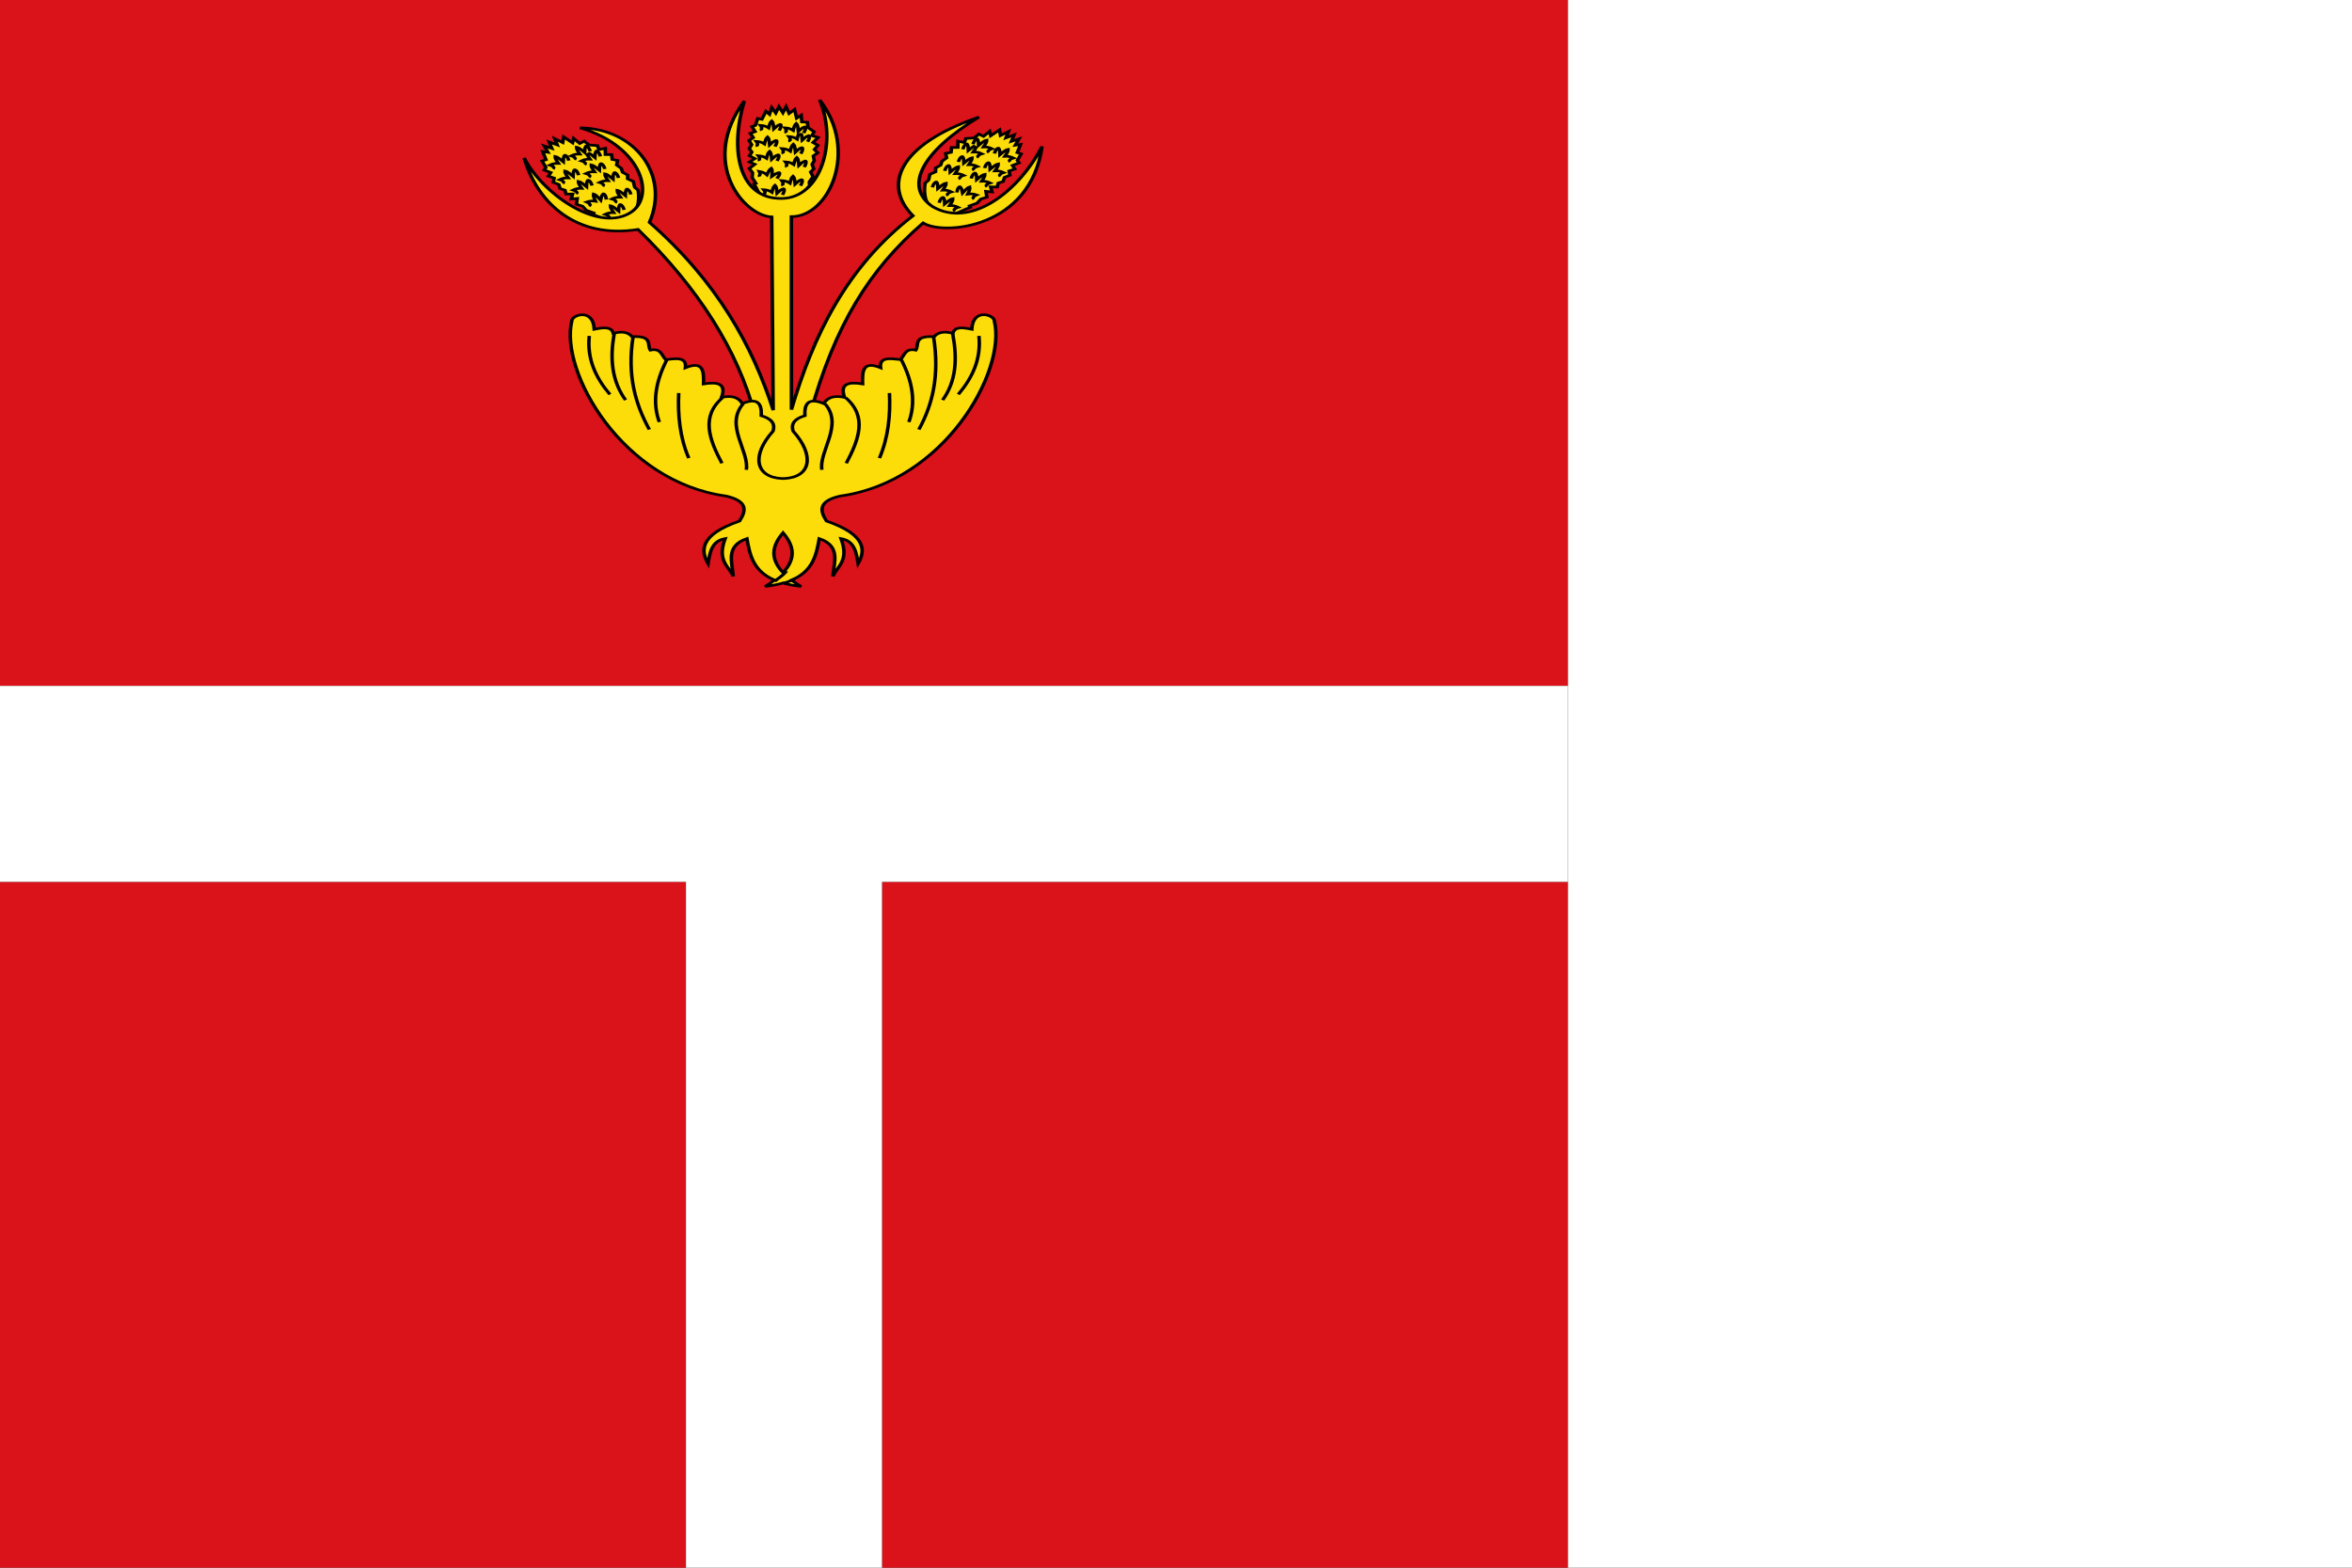 <?xml version="1.0" encoding="UTF-8" standalone="no"?>
<!-- Created with Inkscape (http://www.inkscape.org/) -->

<svg
   xmlns:dc="http://purl.org/dc/elements/1.1/"
   xmlns:cc="http://creativecommons.org/ns#"
   xmlns:rdf="http://www.w3.org/1999/02/22-rdf-syntax-ns#"
   xmlns:svg="http://www.w3.org/2000/svg"
   xmlns="http://www.w3.org/2000/svg"
   xmlns:sodipodi="http://sodipodi.sourceforge.net/DTD/sodipodi-0.dtd"
   xmlns:inkscape="http://www.inkscape.org/namespaces/inkscape"
   width="750"
   height="500"
   id="svg2416"
   sodipodi:version="0.32"
   inkscape:version="0.47 r22583"
   version="1.0"
   sodipodi:docname="Bandera de Canalda.svg"
   inkscape:output_extension="org.inkscape.output.svg.inkscape">
  <rect width="100%" height="100%" fill="#333333" stroke="none"/>
  <title
     id="title5501">Bandera de Canalda.</title>
  <defs
     id="defs2418">
    <inkscape:perspective
       sodipodi:type="inkscape:persp3d"
       inkscape:vp_x="0 : 526.18109 : 1"
       inkscape:vp_y="0 : 1000 : 0"
       inkscape:vp_z="744.09448 : 526.18109 : 1"
       inkscape:persp3d-origin="372.04724 : 350.78739 : 1"
       id="perspective2424" />
    <inkscape:perspective
       id="perspective4350"
       inkscape:persp3d-origin="0.5 : 0.33333333 : 1"
       inkscape:vp_z="1 : 0.5 : 1"
       inkscape:vp_y="0 : 1000 : 0"
       inkscape:vp_x="0 : 0.5 : 1"
       sodipodi:type="inkscape:persp3d" />
    <inkscape:perspective
       id="perspective5324"
       inkscape:persp3d-origin="0.5 : 0.33333333 : 1"
       inkscape:vp_z="1 : 0.5 : 1"
       inkscape:vp_y="0 : 1000 : 0"
       inkscape:vp_x="0 : 0.5 : 1"
       sodipodi:type="inkscape:persp3d" />
    <inkscape:perspective
       id="perspective5368"
       inkscape:persp3d-origin="0.5 : 0.33333333 : 1"
       inkscape:vp_z="1 : 0.5 : 1"
       inkscape:vp_y="0 : 1000 : 0"
       inkscape:vp_x="0 : 0.5 : 1"
       sodipodi:type="inkscape:persp3d" />
  </defs>
  <sodipodi:namedview
     id="base"
     pagecolor="#ffffff"
     bordercolor="#666666"
     borderopacity="1.0"
     gridtolerance="10000"
     guidetolerance="10"
     objecttolerance="10"
     inkscape:pageopacity="0.0"
     inkscape:pageshadow="2"
     inkscape:zoom="0.32244069"
     inkscape:cx="628.20754"
     inkscape:cy="33.960028"
     inkscape:document-units="px"
     inkscape:current-layer="layer1"
     showgrid="false"
     inkscape:window-width="1024"
     inkscape:window-height="703"
     inkscape:window-x="-4"
     inkscape:window-y="-4"
     inkscape:window-maximized="1"
     inkscape:showpageshadow="false"
     showborder="false" />
  <g
     inkscape:label="Layer 1"
     inkscape:groupmode="layer"
     id="layer1">
    <g
       id="g5563">
      <path
         id="rect4538"
         d="m 0,0 0,218.75 500,0 L 500,0 0,0 z M 0,281.25 0,500 l 218.75,0 0,-218.75 -218.75,0 z m 281.25,0 0,218.75 218.75,0 0,-218.75 -218.75,0 z"
         style="fill:#da121a;fill-opacity:1;stroke:none" />
      <g
         style="fill:#fcdd09"
         id="g4257"
         transform="matrix(1.312,0,0,0.982,-615.128,46.719)">
        <g
           style="fill:#fcdd09;stroke:#000000;stroke-width:0.847;stroke-miterlimit:4;stroke-opacity:1;stroke-dasharray:none"
           id="g4259"
           transform="matrix(0.794,-0.607,0.607,0.794,88.546,409.686)">
          <path
             style="fill:#fcdd09;stroke:#000000;stroke-width:0.847;stroke-linecap:butt;stroke-linejoin:miter;stroke-miterlimit:4;stroke-opacity:1;stroke-dasharray:none"
             id="path4261"
             d="m 658.137,16.841 c -4.251,-0.052 -4.301,-3.546 -5.749,-6.292 l 0.453,-0.247 -0.922,-1.829 0.079,-1.609 -0.796,-1.371 1.328,-1.377 -1.303,-0.738 1.29,-1.101 -1.309,-0.918 0.574,-1.193 -0.639,-1.121 0.563,-1.275 -0.636,-1.362 1.008,-0.961 -0.735,-1.355 1.18,-0.568 -0.786,-1.634 0.827,-0.393 0.565,-2.253 0.994,0.259 0.976,-2.603 0.868,0.976 0.542,-2.17 0.976,1.736 0.759,-2.061 0.976,1.953 0.759,-1.953 0.759,2.17 1.302,-1.302 0.542,2.82 1.085,-0.976 0.186,2.193 1.333,0.085 0.162,1.698 1.506,1.384 -0.531,1.262 1.52,0.573 -1.226,1.65 1.199,0.928 -0.844,1.343 0.825,1.061 -1.071,1.024 0.238,1.54 -0.519,1.221 0.427,1.459 -0.763,1 0.603,1.49 c -0.212,0.398 -0.492,0.956 -0.834,1.602 -0.179,0.338 0.162,1.112 -0.051,1.488 -1.583,2.791 -4.611,5.897 -7.692,5.745 l 3e-5,0 2e-5,4e-6 z" />
          <path
             style="fill:#fcdd09;stroke:#000000;stroke-width:0.847;stroke-miterlimit:4;stroke-opacity:1;stroke-dasharray:none"
             id="path4263"
             d="m 659.311,13.997 c 0.745,-1.637 0.307,-2.005 0.297,-2.006 -0.739,0.295 -1.066,0.865 -1.608,1.516 -0.111,-0.927 -0.051,-2.034 -0.526,-2.608 -0.337,0.375 -0.544,1.258 -0.722,2.26 -0.656,-0.559 -1.324,-0.758 -2,-0.807 0.666,1.117 -2.5e-4,1.11 0.354,1.658" />
          <path
             style="fill:#fcdd09;stroke:#000000;stroke-width:0.847;stroke-miterlimit:4;stroke-opacity:1;stroke-dasharray:none"
             id="path4265"
             d="m 663.671,11.006 c 0.745,-1.637 0.307,-2.005 0.297,-2.006 -0.739,0.295 -1.066,0.865 -1.608,1.516 -0.111,-0.927 -0.051,-2.034 -0.526,-2.608 -0.337,0.375 -0.544,1.258 -0.722,2.26 -0.656,-0.559 -1.324,-0.758 -2,-0.807 0.666,1.117 -2.5e-4,1.11 0.354,1.658" />
          <path
             style="fill:#fcdd09;stroke:#000000;stroke-width:0.847;stroke-miterlimit:4;stroke-opacity:1;stroke-dasharray:none"
             id="path4267"
             d="m 657.916,8.701 c 0.968,-1.516 0.585,-1.942 0.575,-1.944 -0.773,0.189 -1.177,0.707 -1.805,1.276 0.02,-0.933 0.234,-2.021 -0.155,-2.656 -0.386,0.324 -0.715,1.169 -1.031,2.136 -0.571,-0.646 -1.205,-0.936 -1.867,-1.08 0.503,1.199 -0.156,1.099 0.118,1.691" />
          <path
             style="fill:#fcdd09;stroke:#000000;stroke-width:0.847;stroke-miterlimit:4;stroke-opacity:1;stroke-dasharray:none"
             id="path4269"
             d="m 664.539,4.931 c 0.745,-1.637 0.307,-2.005 0.297,-2.006 -0.739,0.295 -1.066,0.865 -1.608,1.516 -0.111,-0.927 -0.051,-2.034 -0.526,-2.608 -0.337,0.375 -0.544,1.258 -0.722,2.26 -0.656,-0.559 -1.324,-0.758 -2,-0.807 0.666,1.117 -2.5e-4,1.11 0.354,1.658" />
          <path
             style="fill:#fcdd09;stroke:#000000;stroke-width:0.847;stroke-miterlimit:4;stroke-opacity:1;stroke-dasharray:none"
             id="path4271"
             d="m 657.922,2.979 c 0.745,-1.637 0.307,-2.005 0.297,-2.006 -0.739,0.295 -1.066,0.865 -1.608,1.516 -0.111,-0.927 -0.051,-2.034 -0.526,-2.608 -0.337,0.375 -0.544,1.258 -0.722,2.26 -0.656,-0.559 -1.324,-0.758 -2,-0.807 0.666,1.117 -2.5e-4,1.11 0.354,1.658" />
          <path
             style="fill:#fcdd09;stroke:#000000;stroke-width:0.847;stroke-miterlimit:4;stroke-opacity:1;stroke-dasharray:none"
             id="path4273"
             d="m 663.664,0.607 c 0.745,-1.637 0.307,-2.005 0.297,-2.006 -0.739,0.295 -1.066,0.865 -1.608,1.516 -0.111,-0.927 -0.051,-2.034 -0.526,-2.608 -0.337,0.375 -0.544,1.258 -0.722,2.26 -0.656,-0.559 -1.324,-0.758 -2,-0.807 0.666,1.117 -2.5e-4,1.11 0.354,1.658" />
          <path
             style="fill:#fcdd09;stroke:#000000;stroke-width:0.847;stroke-miterlimit:4;stroke-opacity:1;stroke-dasharray:none"
             id="path4275"
             d="m 665.298,-3.313 c 0.745,-1.637 0.307,-2.005 0.297,-2.006 -0.739,0.295 -1.066,0.865 -1.608,1.516 -0.111,-0.927 -0.051,-2.034 -0.526,-2.608 -0.337,0.375 -0.544,1.258 -0.722,2.26 -0.656,-0.559 -1.324,-0.758 -2,-0.807 0.666,1.117 -2.5e-4,1.11 0.354,1.658" />
          <path
             style="fill:#fcdd09;stroke:#000000;stroke-width:0.847;stroke-miterlimit:4;stroke-opacity:1;stroke-dasharray:none"
             id="path4277"
             d="m 657.379,-1.686 c 0.745,-1.637 0.307,-2.005 0.297,-2.006 -0.739,0.295 -1.066,0.865 -1.608,1.516 -0.111,-0.927 -0.051,-2.034 -0.526,-2.608 -0.337,0.375 -0.544,1.258 -0.722,2.26 -0.656,-0.559 -1.324,-0.758 -2,-0.807 0.666,1.117 -2.5e-4,1.11 0.354,1.658" />
          <path
             style="fill:#fcdd09;stroke:#000000;stroke-width:0.847;stroke-miterlimit:4;stroke-opacity:1;stroke-dasharray:none"
             id="path4279"
             d="m 658.355,-6.893 c 0.745,-1.637 0.307,-2.005 0.297,-2.006 -0.739,0.295 -1.066,0.865 -1.608,1.516 -0.111,-0.927 -0.051,-2.034 -0.526,-2.608 -0.337,0.375 -0.544,1.258 -0.722,2.26 -0.656,-0.559 -1.324,-0.758 -2,-0.807 0.666,1.117 -2.5e-4,1.11 0.354,1.658" />
          <path
             style="fill:#fcdd09;stroke:#000000;stroke-width:0.847;stroke-miterlimit:4;stroke-opacity:1;stroke-dasharray:none"
             id="path4281"
             d="m 664.322,-6.133 c 0.745,-1.637 0.307,-2.005 0.297,-2.006 -0.739,0.295 -1.066,0.865 -1.608,1.516 -0.111,-0.927 -0.051,-2.034 -0.526,-2.608 -0.337,0.375 -0.544,1.258 -0.722,2.26 -0.656,-0.559 -1.324,-0.758 -2,-0.807 0.666,1.117 -2.5e-4,1.11 0.354,1.658" />
        </g>
        <g
           style="fill:#fcdd09;stroke:#000000;stroke-width:0.847;stroke-miterlimit:4;stroke-opacity:1;stroke-dasharray:none"
           id="g4283"
           transform="matrix(1,0.008,-0.008,1,-0.194,-3.558)">
          <path
             style="fill:#fcdd09;stroke:#000000;stroke-width:0.847;stroke-linecap:butt;stroke-linejoin:miter;stroke-miterlimit:4;stroke-opacity:1;stroke-dasharray:none"
             id="path4285"
             d="m 658.137,16.841 c -4.251,-0.052 -4.301,-3.546 -5.749,-6.292 l 0.453,-0.247 -0.922,-1.829 0.079,-1.609 -0.796,-1.371 1.328,-1.377 -1.303,-0.738 1.29,-1.101 -1.309,-0.918 0.574,-1.193 -0.639,-1.121 0.563,-1.275 -0.636,-1.362 1.008,-0.961 -0.735,-1.355 1.18,-0.568 -0.786,-1.634 0.827,-0.393 0.565,-2.253 0.994,0.259 0.976,-2.603 0.868,0.976 0.542,-2.17 0.976,1.736 0.759,-2.061 0.976,1.953 0.759,-1.953 0.759,2.17 1.302,-1.302 0.542,2.82 1.085,-0.976 0.186,2.193 1.333,0.085 0.162,1.698 1.506,1.384 -0.531,1.262 1.52,0.573 -1.226,1.65 1.199,0.928 -0.844,1.343 0.825,1.061 -1.071,1.024 0.238,1.54 -0.519,1.221 0.427,1.459 -0.763,1 0.603,1.49 c -0.212,0.398 -0.492,0.956 -0.834,1.602 -0.179,0.338 0.162,1.112 -0.051,1.488 -1.583,2.791 -4.611,5.897 -7.692,5.745 l 3e-5,0 2e-5,4e-6 z" />
          <path
             style="fill:#fcdd09;stroke:#000000;stroke-width:0.847;stroke-miterlimit:4;stroke-opacity:1;stroke-dasharray:none"
             id="path4287"
             d="m 659.311,13.997 c 0.745,-1.637 0.307,-2.005 0.297,-2.006 -0.739,0.295 -1.066,0.865 -1.608,1.516 -0.111,-0.927 -0.051,-2.034 -0.526,-2.608 -0.337,0.375 -0.544,1.258 -0.722,2.26 -0.656,-0.559 -1.324,-0.758 -2,-0.807 0.666,1.117 -2.5e-4,1.11 0.354,1.658" />
          <path
             style="fill:#fcdd09;stroke:#000000;stroke-width:0.847;stroke-miterlimit:4;stroke-opacity:1;stroke-dasharray:none"
             id="path4289"
             d="m 663.671,11.006 c 0.745,-1.637 0.307,-2.005 0.297,-2.006 -0.739,0.295 -1.066,0.865 -1.608,1.516 -0.111,-0.927 -0.051,-2.034 -0.526,-2.608 -0.337,0.375 -0.544,1.258 -0.722,2.26 -0.656,-0.559 -1.324,-0.758 -2,-0.807 0.666,1.117 -2.5e-4,1.11 0.354,1.658" />
          <path
             style="fill:#fcdd09;stroke:#000000;stroke-width:0.847;stroke-miterlimit:4;stroke-opacity:1;stroke-dasharray:none"
             id="path4291"
             d="m 657.916,8.701 c 0.968,-1.516 0.585,-1.942 0.575,-1.944 -0.773,0.189 -1.177,0.707 -1.805,1.276 0.02,-0.933 0.234,-2.021 -0.155,-2.656 -0.386,0.324 -0.715,1.169 -1.031,2.136 -0.571,-0.646 -1.205,-0.936 -1.867,-1.08 0.503,1.199 -0.156,1.099 0.118,1.691" />
          <path
             style="fill:#fcdd09;stroke:#000000;stroke-width:0.847;stroke-miterlimit:4;stroke-opacity:1;stroke-dasharray:none"
             id="path4293"
             d="m 664.539,4.931 c 0.745,-1.637 0.307,-2.005 0.297,-2.006 -0.739,0.295 -1.066,0.865 -1.608,1.516 -0.111,-0.927 -0.051,-2.034 -0.526,-2.608 -0.337,0.375 -0.544,1.258 -0.722,2.26 -0.656,-0.559 -1.324,-0.758 -2,-0.807 0.666,1.117 -2.5e-4,1.11 0.354,1.658" />
          <path
             style="fill:#fcdd09;stroke:#000000;stroke-width:0.847;stroke-miterlimit:4;stroke-opacity:1;stroke-dasharray:none"
             id="path4295"
             d="m 657.922,2.979 c 0.745,-1.637 0.307,-2.005 0.297,-2.006 -0.739,0.295 -1.066,0.865 -1.608,1.516 -0.111,-0.927 -0.051,-2.034 -0.526,-2.608 -0.337,0.375 -0.544,1.258 -0.722,2.26 -0.656,-0.559 -1.324,-0.758 -2,-0.807 0.666,1.117 -2.5e-4,1.11 0.354,1.658" />
          <path
             style="fill:#fcdd09;stroke:#000000;stroke-width:0.847;stroke-miterlimit:4;stroke-opacity:1;stroke-dasharray:none"
             id="path4297"
             d="m 663.664,0.607 c 0.745,-1.637 0.307,-2.005 0.297,-2.006 -0.739,0.295 -1.066,0.865 -1.608,1.516 -0.111,-0.927 -0.051,-2.034 -0.526,-2.608 -0.337,0.375 -0.544,1.258 -0.722,2.26 -0.656,-0.559 -1.324,-0.758 -2,-0.807 0.666,1.117 -2.5e-4,1.11 0.354,1.658" />
          <path
             style="fill:#fcdd09;stroke:#000000;stroke-width:0.847;stroke-miterlimit:4;stroke-opacity:1;stroke-dasharray:none"
             id="path4299"
             d="m 665.298,-3.313 c 0.745,-1.637 0.307,-2.005 0.297,-2.006 -0.739,0.295 -1.066,0.865 -1.608,1.516 -0.111,-0.927 -0.051,-2.034 -0.526,-2.608 -0.337,0.375 -0.544,1.258 -0.722,2.26 -0.656,-0.559 -1.324,-0.758 -2,-0.807 0.666,1.117 -2.5e-4,1.11 0.354,1.658" />
          <path
             style="fill:#fcdd09;stroke:#000000;stroke-width:0.847;stroke-miterlimit:4;stroke-opacity:1;stroke-dasharray:none"
             id="path4301"
             d="m 657.379,-1.686 c 0.745,-1.637 0.307,-2.005 0.297,-2.006 -0.739,0.295 -1.066,0.865 -1.608,1.516 -0.111,-0.927 -0.051,-2.034 -0.526,-2.608 -0.337,0.375 -0.544,1.258 -0.722,2.26 -0.656,-0.559 -1.324,-0.758 -2,-0.807 0.666,1.117 -2.5e-4,1.11 0.354,1.658" />
          <path
             style="fill:#fcdd09;stroke:#000000;stroke-width:0.847;stroke-miterlimit:4;stroke-opacity:1;stroke-dasharray:none"
             id="path4303"
             d="m 658.355,-6.893 c 0.745,-1.637 0.307,-2.005 0.297,-2.006 -0.739,0.295 -1.066,0.865 -1.608,1.516 -0.111,-0.927 -0.051,-2.034 -0.526,-2.608 -0.337,0.375 -0.544,1.258 -0.722,2.26 -0.656,-0.559 -1.324,-0.758 -2,-0.807 0.666,1.117 -2.5e-4,1.11 0.354,1.658" />
          <path
             style="fill:#fcdd09;stroke:#000000;stroke-width:0.847;stroke-miterlimit:4;stroke-opacity:1;stroke-dasharray:none"
             id="path4305"
             d="m 664.322,-6.133 c 0.745,-1.637 0.307,-2.005 0.297,-2.006 -0.739,0.295 -1.066,0.865 -1.608,1.516 -0.111,-0.927 -0.051,-2.034 -0.526,-2.608 -0.337,0.375 -0.544,1.258 -0.722,2.26 -0.656,-0.559 -1.324,-0.758 -2,-0.807 0.666,1.117 -2.5e-4,1.11 0.354,1.658" />
        </g>
        <g
           style="fill:#fcdd09;stroke:#000000;stroke-width:0.847;stroke-miterlimit:4;stroke-opacity:1;stroke-dasharray:none"
           id="g4307"
           transform="matrix(-0.794,-0.607,-0.607,0.794,1229.09,407.383)">
          <path
             style="fill:#fcdd09;stroke:#000000;stroke-width:0.847;stroke-linecap:butt;stroke-linejoin:miter;stroke-miterlimit:4;stroke-opacity:1;stroke-dasharray:none"
             id="path4309"
             d="m 658.137,16.841 c -4.251,-0.052 -4.301,-3.546 -5.749,-6.292 l 0.453,-0.247 -0.922,-1.829 0.079,-1.609 -0.796,-1.371 1.328,-1.377 -1.303,-0.738 1.29,-1.101 -1.309,-0.918 0.574,-1.193 -0.639,-1.121 0.563,-1.275 -0.636,-1.362 1.008,-0.961 -0.735,-1.355 1.18,-0.568 -0.786,-1.634 0.827,-0.393 0.565,-2.253 0.994,0.259 0.976,-2.603 0.868,0.976 0.542,-2.17 0.976,1.736 0.759,-2.061 0.976,1.953 0.759,-1.953 0.759,2.17 1.302,-1.302 0.542,2.82 1.085,-0.976 0.186,2.193 1.333,0.085 0.162,1.698 1.506,1.384 -0.531,1.262 1.52,0.573 -1.226,1.65 1.199,0.928 -0.844,1.343 0.825,1.061 -1.071,1.024 0.238,1.54 -0.519,1.221 0.427,1.459 -0.763,1 0.603,1.49 c -0.212,0.398 -0.492,0.956 -0.834,1.602 -0.179,0.338 0.162,1.112 -0.051,1.488 -1.583,2.791 -4.611,5.897 -7.692,5.745 l 3e-5,0 2e-5,4e-6 z" />
          <path
             style="fill:#fcdd09;stroke:#000000;stroke-width:0.847;stroke-miterlimit:4;stroke-opacity:1;stroke-dasharray:none"
             id="path4311"
             d="m 659.311,13.997 c 0.745,-1.637 0.307,-2.005 0.297,-2.006 -0.739,0.295 -1.066,0.865 -1.608,1.516 -0.111,-0.927 -0.051,-2.034 -0.526,-2.608 -0.337,0.375 -0.544,1.258 -0.722,2.26 -0.656,-0.559 -1.324,-0.758 -2,-0.807 0.666,1.117 -2.5e-4,1.11 0.354,1.658" />
          <path
             style="fill:#fcdd09;stroke:#000000;stroke-width:0.847;stroke-miterlimit:4;stroke-opacity:1;stroke-dasharray:none"
             id="path4313"
             d="m 663.671,11.006 c 0.745,-1.637 0.307,-2.005 0.297,-2.006 -0.739,0.295 -1.066,0.865 -1.608,1.516 -0.111,-0.927 -0.051,-2.034 -0.526,-2.608 -0.337,0.375 -0.544,1.258 -0.722,2.26 -0.656,-0.559 -1.324,-0.758 -2,-0.807 0.666,1.117 -2.5e-4,1.11 0.354,1.658" />
          <path
             style="fill:#fcdd09;stroke:#000000;stroke-width:0.847;stroke-miterlimit:4;stroke-opacity:1;stroke-dasharray:none"
             id="path4315"
             d="m 657.916,8.701 c 0.968,-1.516 0.585,-1.942 0.575,-1.944 -0.773,0.189 -1.177,0.707 -1.805,1.276 0.02,-0.933 0.234,-2.021 -0.155,-2.656 -0.386,0.324 -0.715,1.169 -1.031,2.136 -0.571,-0.646 -1.205,-0.936 -1.867,-1.08 0.503,1.199 -0.156,1.099 0.118,1.691" />
          <path
             style="fill:#fcdd09;stroke:#000000;stroke-width:0.847;stroke-miterlimit:4;stroke-opacity:1;stroke-dasharray:none"
             id="path4317"
             d="m 664.539,4.931 c 0.745,-1.637 0.307,-2.005 0.297,-2.006 -0.739,0.295 -1.066,0.865 -1.608,1.516 -0.111,-0.927 -0.051,-2.034 -0.526,-2.608 -0.337,0.375 -0.544,1.258 -0.722,2.26 -0.656,-0.559 -1.324,-0.758 -2,-0.807 0.666,1.117 -2.5e-4,1.11 0.354,1.658" />
          <path
             style="fill:#fcdd09;stroke:#000000;stroke-width:0.847;stroke-miterlimit:4;stroke-opacity:1;stroke-dasharray:none"
             id="path4319"
             d="m 657.922,2.979 c 0.745,-1.637 0.307,-2.005 0.297,-2.006 -0.739,0.295 -1.066,0.865 -1.608,1.516 -0.111,-0.927 -0.051,-2.034 -0.526,-2.608 -0.337,0.375 -0.544,1.258 -0.722,2.26 -0.656,-0.559 -1.324,-0.758 -2,-0.807 0.666,1.117 -2.5e-4,1.11 0.354,1.658" />
          <path
             style="fill:#fcdd09;stroke:#000000;stroke-width:0.847;stroke-miterlimit:4;stroke-opacity:1;stroke-dasharray:none"
             id="path4321"
             d="m 663.664,0.607 c 0.745,-1.637 0.307,-2.005 0.297,-2.006 -0.739,0.295 -1.066,0.865 -1.608,1.516 -0.111,-0.927 -0.051,-2.034 -0.526,-2.608 -0.337,0.375 -0.544,1.258 -0.722,2.26 -0.656,-0.559 -1.324,-0.758 -2,-0.807 0.666,1.117 -2.5e-4,1.11 0.354,1.658" />
          <path
             style="fill:#fcdd09;stroke:#000000;stroke-width:0.847;stroke-miterlimit:4;stroke-opacity:1;stroke-dasharray:none"
             id="path4323"
             d="m 665.298,-3.313 c 0.745,-1.637 0.307,-2.005 0.297,-2.006 -0.739,0.295 -1.066,0.865 -1.608,1.516 -0.111,-0.927 -0.051,-2.034 -0.526,-2.608 -0.337,0.375 -0.544,1.258 -0.722,2.26 -0.656,-0.559 -1.324,-0.758 -2,-0.807 0.666,1.117 -2.5e-4,1.11 0.354,1.658" />
          <path
             style="fill:#fcdd09;stroke:#000000;stroke-width:0.847;stroke-miterlimit:4;stroke-opacity:1;stroke-dasharray:none"
             id="path4325"
             d="m 657.379,-1.686 c 0.745,-1.637 0.307,-2.005 0.297,-2.006 -0.739,0.295 -1.066,0.865 -1.608,1.516 -0.111,-0.927 -0.051,-2.034 -0.526,-2.608 -0.337,0.375 -0.544,1.258 -0.722,2.26 -0.656,-0.559 -1.324,-0.758 -2,-0.807 0.666,1.117 -2.5e-4,1.11 0.354,1.658" />
          <path
             style="fill:#fcdd09;stroke:#000000;stroke-width:0.847;stroke-miterlimit:4;stroke-opacity:1;stroke-dasharray:none"
             id="path4327"
             d="m 658.355,-6.893 c 0.745,-1.637 0.307,-2.005 0.297,-2.006 -0.739,0.295 -1.066,0.865 -1.608,1.516 -0.111,-0.927 -0.051,-2.034 -0.526,-2.608 -0.337,0.375 -0.544,1.258 -0.722,2.26 -0.656,-0.559 -1.324,-0.758 -2,-0.807 0.666,1.117 -2.5e-4,1.11 0.354,1.658" />
          <path
             style="fill:#fcdd09;stroke:#000000;stroke-width:0.847;stroke-miterlimit:4;stroke-opacity:1;stroke-dasharray:none"
             id="path4330"
             d="m 664.322,-6.133 c 0.745,-1.637 0.307,-2.005 0.297,-2.006 -0.739,0.295 -1.066,0.865 -1.608,1.516 -0.111,-0.927 -0.051,-2.034 -0.526,-2.608 -0.337,0.375 -0.544,1.258 -0.722,2.26 -0.656,-0.559 -1.324,-0.758 -2,-0.807 0.666,1.117 -2.5e-4,1.11 0.354,1.658" />
        </g>
        <path
           style="fill:#fcdd09;stroke:#000000;stroke-width:0.847px;stroke-linecap:butt;stroke-linejoin:miter;stroke-opacity:1"
           id="path4332"
           d="m 666.374,112.593 -16.982,0 2.911,-25.555 C 648.116,66.158 638.619,46.069 623.918,26.942 609.246,30.034 599.547,18.865 596.229,3.684 c 4.407,11.457 17.534,24.007 25.474,18.09 6.73,-4.844 3.445,-21.88 -11.872,-27.839 13.237,0.266 21.901,15.139 16.868,30.717 16.573,19.386 25.139,40.44 30.076,60.99 l -0.369,-62.761 c -6.952,-0.479 -17.617,-17.782 -6.645,-37.657 -3.596,15.679 -1.466,31.868 9.066,31.668 9.508,-0.145 13.599,-18.294 9.232,-32.037 9.555,16.41 2.353,37.945 -6.868,37.93 l 0.014,62.693 c 5.229,-23.712 13.258,-46.232 29.535,-62.967 -7.297,-9.784 -3.824,-22.932 16.052,-32.065 -13.884,11.177 -18.384,22.662 -11.253,29.112 9.374,7.218 20.985,-5.118 26.581,-19.567 C 719.337,26.595 698.234,28.981 693.2,24.837 680.137,39.967 671.784,57.923 665.718,87.113 l 0.656,25.48 z" />
        <path
           style="fill:#fcdd09;stroke:#000000;stroke-width:0.847px;stroke-linecap:butt;stroke-linejoin:miter;stroke-opacity:1"
           id="path4334"
           d="m 610.409,54.656 c -1.349,-0.014 -2.641,1.082 -2.594,2.062 -2.956,16.326 12.154,52.186 37.5,56.812 5.317,1.65 4.913,4.738 3.281,8.125 -9.994,4.606 -9.362,9.865 -7.656,13.812 0.456,-3.638 0.851,-7.336 4.156,-8.125 -2.019,7.217 0.782,8.804 1.969,12.281 -0.279,-4.644 -1.947,-9.852 3.312,-12.281 0.718,5.256 1.468,10.511 6.719,13.5 -0.676,0.687 -1.421,1.357 -2.281,2.062 1.671,-0.264 3.093,-0.651 4.344,-1.125 1.257,0.479 2.691,0.859 4.375,1.125 -0.86,-0.706 -1.636,-1.375 -2.312,-2.062 5.273,-2.987 6.031,-8.236 6.75,-13.5 5.259,2.429 3.592,7.637 3.312,12.281 1.187,-3.477 3.988,-5.065 1.969,-12.281 3.305,0.789 3.7,4.487 4.156,8.125 1.706,-3.948 2.306,-9.207 -7.688,-13.812 -1.632,-3.387 -2.004,-6.475 3.312,-8.125 25.346,-4.626 40.456,-40.486 37.5,-56.812 0.095,-1.96 -5.232,-4.458 -5.5,2.656 -2.154,-0.592 -4.164,-0.969 -4.594,1.312 -1.77,-0.575 -3.404,-0.652 -4.594,1.094 -5.088,-0.351 -3.555,2.607 -4.406,4.375 -2.584,-0.764 -2.736,1.692 -3.719,3.062 -2.463,-0.319 -5.207,-0.981 -4.844,2.656 -4.509,-2.434 -4.432,1.406 -4.375,5.25 -3.416,-0.736 -5.612,-0.124 -4.375,4.375 -2.196,-0.627 -4.033,-0.288 -5.062,2 -3.945,-2.126 -4.713,0.259 -4.594,3.938 -2.257,0.897 -3.504,2.383 -2.844,5.031 5.281,7.84 4.35,14.967 -2.188,15.375 l -0.531,0 c -6.537,-0.408 -7.469,-7.535 -2.188,-15.375 0.66,-2.648 -0.587,-4.134 -2.844,-5.031 0.119,-3.679 -0.68,-6.064 -4.625,-3.938 -1.029,-2.288 -2.836,-2.627 -5.031,-2 1.237,-4.499 -0.959,-5.111 -4.375,-4.375 0.057,-3.844 0.102,-7.684 -4.406,-5.25 0.363,-3.638 -2.35,-2.975 -4.812,-2.656 -0.982,-1.371 -1.135,-3.827 -3.719,-3.062 -0.851,-1.768 0.682,-4.726 -4.406,-4.375 -1.19,-1.746 -2.823,-1.669 -4.594,-1.094 -0.429,-2.282 -2.471,-1.904 -4.625,-1.312 -0.134,-3.557 -1.526,-4.705 -2.875,-4.719 z m 48.75,70.812 c 2.605,4.056 3.294,8.292 0,12.938 -3.281,-4.639 -2.6,-8.887 0,-12.938 z" />
        <path
           style="fill:#fcdd09;stroke:#000000;stroke-width:0.847px;stroke-linecap:butt;stroke-linejoin:miter;stroke-opacity:1"
           id="path4337"
           d="m 657.143,141.245 c 1.196,-1.382 1.905,-1.771 2.869,-3.334" />
        <path
           style="fill:#fcdd09;stroke:#000000;stroke-width:0.847px;stroke-linecap:butt;stroke-linejoin:miter;stroke-opacity:1"
           id="path4339"
           d="m 659.159,141.865 c 1.068,-0.398 2.156,-0.831 3.024,-1.628" />
        <g
           style="fill:#fcdd09;stroke:#000000;stroke-width:0.847;stroke-opacity:1"
           id="g4341">
          <path
             style="fill:#fcdd09;stroke:#000000;stroke-width:0.847px;stroke-linecap:butt;stroke-linejoin:miter;stroke-opacity:1"
             id="path4343"
             d="m 612.066,61.523 c -0.579,7.462 1.553,13.568 5.018,19.008" />
          <path
             style="fill:#fcdd09;stroke:#000000;stroke-width:0.847px;stroke-linecap:butt;stroke-linejoin:miter;stroke-opacity:1"
             id="path4345"
             d="m 618.149,60.763 c -1.146,8.133 -0.572,15.485 2.737,21.593" />
          <path
             style="fill:#fcdd09;stroke:#000000;stroke-width:0.847px;stroke-linecap:butt;stroke-linejoin:miter;stroke-opacity:1"
             id="path4347"
             d="m 622.711,61.827 c -1.487,12.608 0.601,21.938 3.954,30.109" />
          <path
             style="fill:#fcdd09;stroke:#000000;stroke-width:0.847px;stroke-linecap:butt;stroke-linejoin:miter;stroke-opacity:1"
             id="path4349"
             d="m 630.922,69.278 c -2.669,6.929 -3.612,13.701 -1.825,20.225" />
          <path
             style="fill:#fcdd09;stroke:#000000;stroke-width:0.847px;stroke-linecap:butt;stroke-linejoin:miter;stroke-opacity:1"
             id="path4351"
             d="m 633.811,80.075 c -0.248,7.222 0.256,14.319 2.433,21.137" />
          <path
             style="fill:#fcdd09;stroke:#000000;stroke-width:0.847px;stroke-linecap:butt;stroke-linejoin:miter;stroke-opacity:1"
             id="path4353"
             d="m 644.456,81.596 c -5.339,6.089 -3.204,13.602 -0.152,21.289" />
          <path
             style="fill:#fcdd09;stroke:#000000;stroke-width:0.847px;stroke-linecap:butt;stroke-linejoin:miter;stroke-opacity:1"
             id="path4355"
             d="m 650.235,105.014 c 0.762,-6.063 -5.322,-14.497 -0.76,-21.441" />
        </g>
        <g
           style="fill:#fcdd09;stroke:#000000;stroke-width:0.847;stroke-opacity:1"
           id="g4357"
           transform="matrix(-1,0,0,1,1318.84,0)">
          <path
             style="fill:#fcdd09;stroke:#000000;stroke-width:0.847px;stroke-linecap:butt;stroke-linejoin:miter;stroke-opacity:1"
             id="path4359"
             d="m 612.066,61.523 c -0.579,7.462 1.553,13.568 5.018,19.008" />
          <path
             style="fill:#fcdd09;stroke:#000000;stroke-width:0.847px;stroke-linecap:butt;stroke-linejoin:miter;stroke-opacity:1"
             id="path4361"
             d="m 618.436,60.858 c -1.146,8.133 -0.86,15.389 2.45,21.498" />
          <path
             style="fill:#fcdd09;stroke:#000000;stroke-width:0.847px;stroke-linecap:butt;stroke-linejoin:miter;stroke-opacity:1"
             id="path4363"
             d="m 623.094,61.827 c -1.487,12.608 0.218,21.938 3.571,30.109" />
          <path
             style="fill:#fcdd09;stroke:#000000;stroke-width:0.847px;stroke-linecap:butt;stroke-linejoin:miter;stroke-opacity:1"
             id="path4366"
             d="m 630.922,69.278 c -2.669,6.929 -3.612,13.701 -1.825,20.225" />
          <path
             style="fill:#fcdd09;stroke:#000000;stroke-width:0.847px;stroke-linecap:butt;stroke-linejoin:miter;stroke-opacity:1"
             id="path4368"
             d="m 633.811,80.075 c -0.248,7.222 0.256,14.319 2.433,21.137" />
          <path
             style="fill:#fcdd09;stroke:#000000;stroke-width:0.847px;stroke-linecap:butt;stroke-linejoin:miter;stroke-opacity:1"
             id="path4370"
             d="m 644.456,81.596 c -5.339,6.089 -3.204,13.602 -0.152,21.289" />
          <path
             style="fill:#fcdd09;stroke:#000000;stroke-width:0.847px;stroke-linecap:butt;stroke-linejoin:miter;stroke-opacity:1"
             id="path4372"
             d="m 650.235,105.014 c 0.762,-6.063 -5.322,-14.497 -0.76,-21.441" />
        </g>
      </g>
      <rect
         y="0"
         x="500"
         height="500"
         width="250"
         id="rect4540"
         style="fill:#ffffff;fill-opacity:1;stroke:none" />
      <path
         id="rect5314-9"
         d="m 0,218.75 0,62.5 218.75,0 0,218.75 62.5,0 0,-218.75 218.75,0 0,-62.5 -500,0 z"
         style="fill:#ffffff;fill-opacity:1;stroke:none" />
    </g>
  </g>
</svg>
